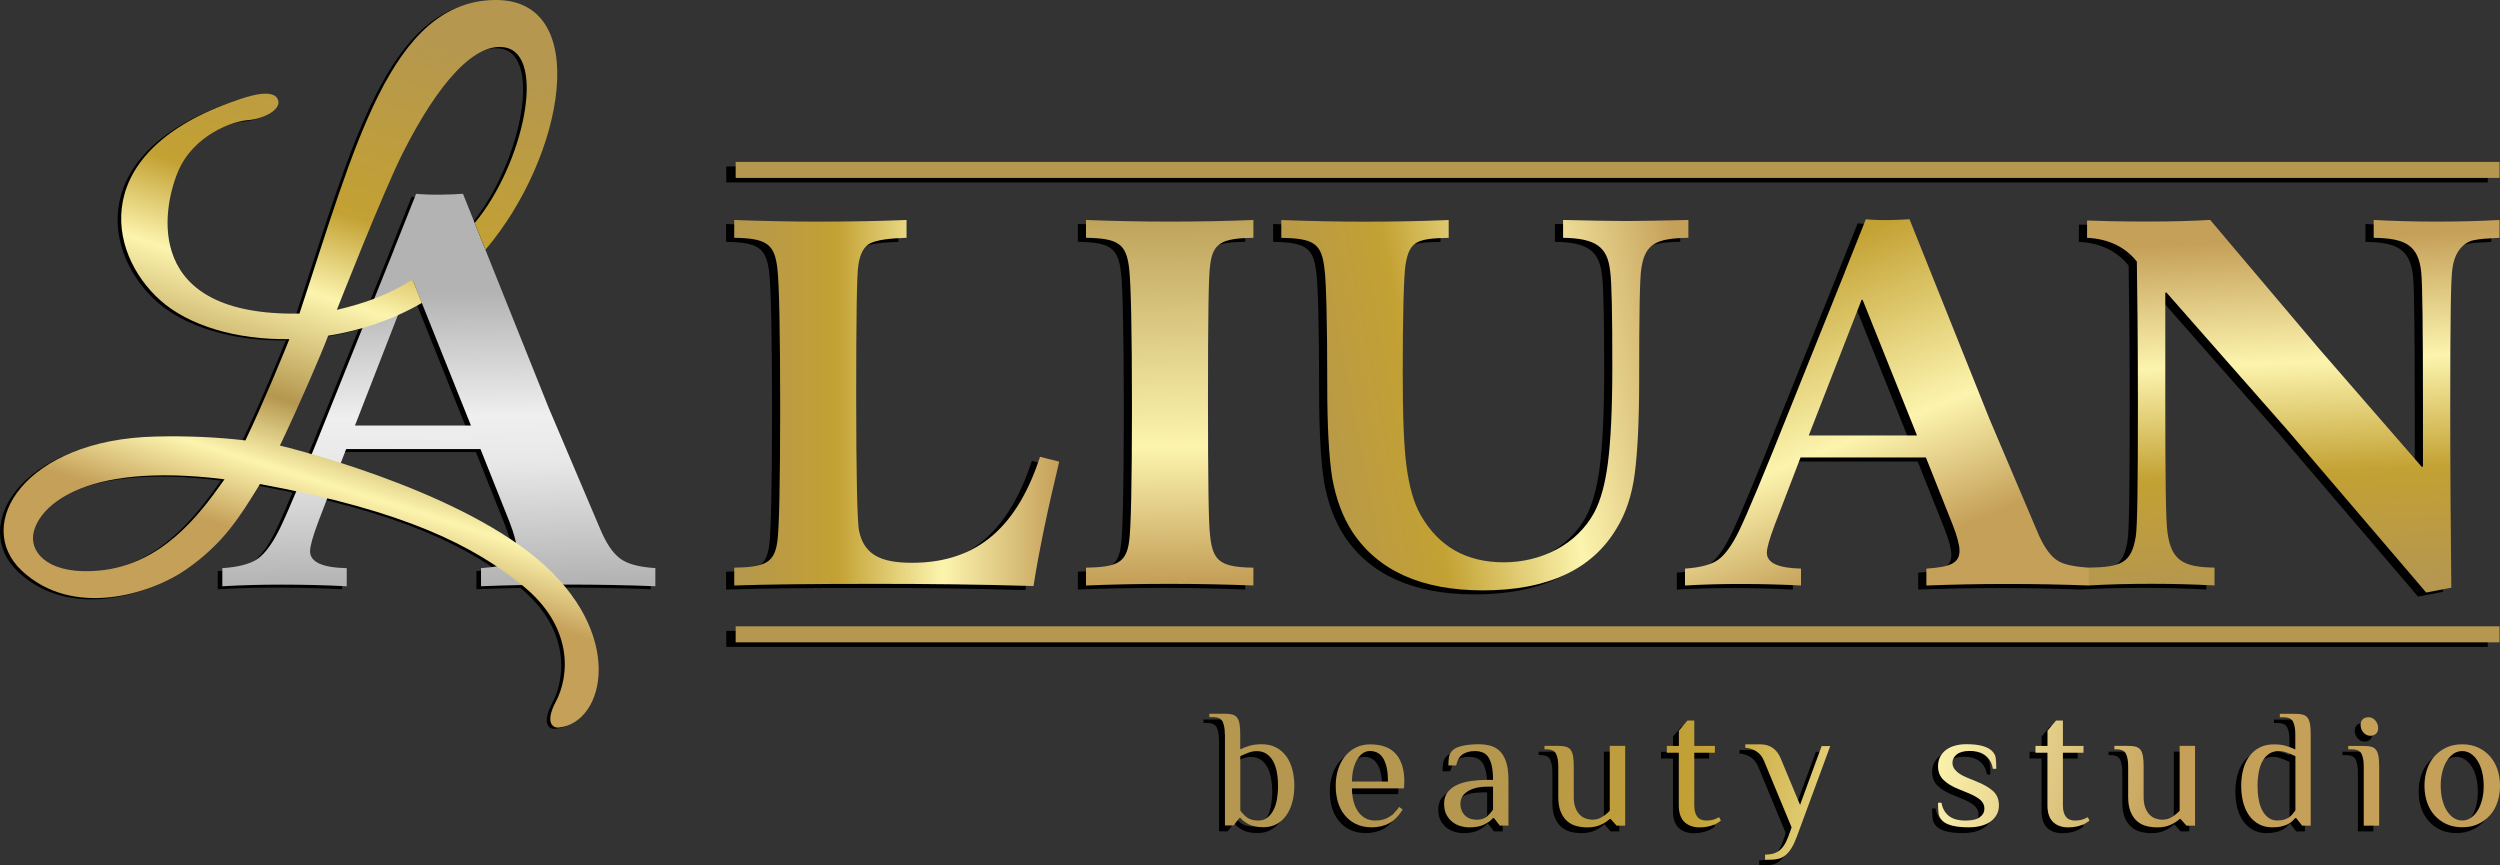 <svg width="182" height="63" viewBox="0 0 182 63" fill="none" xmlns="http://www.w3.org/2000/svg">
<rect x="0" y="0" width="182" height="63" fill="#333333" stroke="none"/>
<g clip-path="url(#clip0)">
<path d="M88.738 53.864C88.738 53.491 88.686 53.196 88.582 52.969C88.478 52.742 88.24 52.63 87.863 52.63H87.611V52.382H88.734C88.95 52.382 89.132 52.399 89.275 52.438C89.423 52.476 89.54 52.549 89.626 52.66C89.713 52.772 89.774 52.926 89.808 53.118C89.843 53.311 89.86 53.56 89.86 53.864V54.973C90.051 54.883 90.272 54.797 90.523 54.72C90.775 54.643 91.074 54.605 91.425 54.605C91.832 54.605 92.183 54.686 92.482 54.845C92.777 55.003 93.024 55.221 93.219 55.491C93.414 55.761 93.561 56.082 93.656 56.447C93.752 56.815 93.799 57.205 93.799 57.624C93.799 58.044 93.752 58.438 93.656 58.802C93.561 59.17 93.418 59.487 93.232 59.757C93.045 60.027 92.811 60.246 92.534 60.404C92.257 60.567 91.927 60.644 91.555 60.644C91.087 60.644 90.723 60.571 90.454 60.421C90.185 60.271 89.99 60.121 89.869 59.963H89.808L89.371 60.52H88.747V53.864H88.738ZM89.865 59.419C89.99 59.607 90.155 59.779 90.359 59.933C90.562 60.087 90.835 60.16 91.178 60.16C91.429 60.16 91.641 60.096 91.819 59.963C91.997 59.83 92.148 59.65 92.27 59.428C92.391 59.2 92.478 58.935 92.534 58.627C92.586 58.318 92.616 57.988 92.616 57.633C92.616 57.277 92.586 56.948 92.53 56.639C92.473 56.331 92.378 56.061 92.257 55.838C92.131 55.611 91.971 55.431 91.776 55.303C91.581 55.17 91.342 55.106 91.056 55.106C90.866 55.106 90.666 55.144 90.463 55.221C90.259 55.299 90.06 55.384 89.869 55.474V59.419H89.865Z" fill="black"/>
<path d="M101.781 57.813H97.994C97.994 58.151 98.033 58.464 98.107 58.751C98.18 59.038 98.293 59.286 98.436 59.496C98.583 59.706 98.757 59.868 98.969 59.984C99.177 60.1 99.415 60.156 99.68 60.156C100.087 60.156 100.429 60.07 100.698 59.894C100.967 59.723 101.214 59.479 101.43 59.166L101.682 59.35C101.4 59.821 101.071 60.151 100.702 60.352C100.33 60.55 99.909 60.648 99.433 60.648C98.991 60.648 98.609 60.567 98.284 60.408C97.959 60.25 97.686 60.031 97.465 59.761C97.244 59.492 97.08 59.17 96.971 58.806C96.863 58.442 96.811 58.048 96.811 57.629C96.811 57.209 96.867 56.815 96.98 56.451C97.093 56.082 97.257 55.765 97.474 55.495C97.691 55.226 97.951 55.007 98.263 54.849C98.57 54.69 98.921 54.609 99.311 54.609C100.161 54.609 100.789 54.844 101.196 55.311C101.604 55.782 101.807 56.451 101.807 57.324L101.781 57.813ZM100.62 57.32C100.62 56.605 100.512 56.057 100.295 55.671C100.078 55.29 99.749 55.097 99.307 55.097C99.116 55.097 98.939 55.153 98.783 55.264C98.622 55.376 98.488 55.53 98.371 55.727C98.254 55.924 98.163 56.159 98.098 56.429C98.033 56.699 97.998 56.999 97.998 57.32H100.62Z" fill="black"/>
<path d="M108.767 60.528L108.329 59.972H108.268C108.143 60.13 107.939 60.28 107.657 60.43C107.376 60.58 106.994 60.653 106.522 60.653C106.349 60.653 106.154 60.627 105.946 60.571C105.738 60.516 105.543 60.426 105.356 60.293C105.174 60.16 105.018 59.984 104.893 59.762C104.767 59.539 104.706 59.261 104.706 58.922C104.706 58.584 104.793 58.306 104.971 58.083C105.144 57.86 105.378 57.684 105.668 57.552C105.959 57.419 106.297 57.329 106.682 57.273C107.064 57.222 107.471 57.192 107.896 57.192H108.268C108.268 56.764 108.234 56.412 108.169 56.138C108.104 55.864 108.008 55.65 107.896 55.496C107.779 55.342 107.64 55.239 107.475 55.183C107.315 55.127 107.142 55.097 106.955 55.097C106.604 55.097 106.314 55.17 106.076 55.32C105.837 55.47 105.673 55.744 105.582 56.147H105.018C105.018 55.933 105.031 55.731 105.057 55.547C105.083 55.363 105.174 55.192 105.33 55.033C105.404 54.96 105.512 54.892 105.651 54.836C105.79 54.781 105.941 54.733 106.106 54.699C106.271 54.665 106.448 54.643 106.639 54.626C106.825 54.609 107.016 54.601 107.207 54.601C107.488 54.601 107.761 54.631 108.026 54.695C108.29 54.755 108.52 54.879 108.723 55.063C108.927 55.247 109.092 55.513 109.209 55.851C109.33 56.194 109.391 56.639 109.391 57.192V60.524H108.767V60.528ZM108.264 57.689H107.891C107.267 57.689 106.778 57.8 106.422 58.027C106.067 58.254 105.889 58.554 105.889 58.922C105.889 59.119 105.924 59.291 105.989 59.441C106.054 59.59 106.145 59.71 106.253 59.813C106.362 59.912 106.487 59.984 106.626 60.027C106.769 60.074 106.916 60.096 107.077 60.096C107.384 60.096 107.627 60.019 107.809 59.869C107.987 59.715 108.138 59.548 108.264 59.355V57.689Z" fill="black"/>
<path d="M117.884 60.528H117.26L116.822 60.035H116.762C116.601 60.194 116.389 60.335 116.112 60.46C115.839 60.588 115.514 60.652 115.137 60.652C114.868 60.652 114.608 60.622 114.357 60.558C114.101 60.498 113.876 60.383 113.676 60.211C113.477 60.044 113.317 59.813 113.195 59.526C113.074 59.239 113.013 58.87 113.013 58.425V56.202C113.013 55.834 112.961 55.534 112.857 55.307C112.753 55.08 112.515 54.969 112.138 54.969H112.012V54.72H113.013C113.23 54.72 113.412 54.737 113.555 54.776C113.702 54.814 113.819 54.887 113.906 54.999C113.993 55.11 114.053 55.264 114.088 55.457C114.123 55.65 114.14 55.898 114.14 56.202V58.425C114.14 58.738 114.179 58.999 114.257 59.209C114.335 59.419 114.439 59.59 114.569 59.723C114.699 59.856 114.842 59.95 115.007 60.005C115.167 60.061 115.336 60.091 115.514 60.091C115.765 60.091 115.995 60.027 116.207 59.894C116.419 59.761 116.606 59.611 116.762 59.436V54.72H117.884V60.528Z" fill="black"/>
<path d="M121.797 55.221H120.922V54.729H121.797V53.619L122.421 52.878H122.919V54.729H124.419V55.221H122.919V59.05C122.919 59.791 123.21 60.16 123.795 60.16C124.011 60.16 124.189 60.134 124.332 60.087C124.475 60.035 124.605 59.98 124.731 59.916L124.856 60.164C124.791 60.215 124.713 60.267 124.627 60.322C124.54 60.378 124.432 60.434 124.306 60.481C124.18 60.532 124.037 60.571 123.868 60.605C123.704 60.639 123.509 60.657 123.292 60.657C122.85 60.657 122.49 60.528 122.213 60.275C121.936 60.018 121.793 59.611 121.793 59.055V55.221H121.797Z" fill="black"/>
<path d="M130.004 60.653L128.007 55.839C127.881 55.526 127.699 55.29 127.465 55.136C127.227 54.978 126.949 54.883 126.633 54.853V54.605H127.695C128.067 54.605 128.379 54.691 128.626 54.866C128.873 55.038 129.06 55.282 129.194 55.594L130.62 59.017L132.193 54.733H132.817L130.381 61.338C130.256 61.676 130.126 61.955 129.987 62.173C129.848 62.392 129.705 62.563 129.549 62.687C129.393 62.811 129.229 62.897 129.042 62.94C128.86 62.987 128.661 63.008 128.444 63.008H128.072V62.636C128.254 62.636 128.431 62.619 128.596 62.58C128.761 62.542 128.917 62.477 129.051 62.383C129.19 62.289 129.315 62.156 129.432 61.989C129.549 61.822 129.658 61.604 129.757 61.342L130.004 60.653Z" fill="black"/>
<path d="M145.093 59.046C145.093 59.312 145.037 59.539 144.924 59.736C144.811 59.933 144.66 60.1 144.469 60.237C144.278 60.374 144.044 60.477 143.776 60.545C143.507 60.614 143.217 60.648 142.909 60.648C142.411 60.648 141.999 60.605 141.683 60.52C141.366 60.434 141.128 60.314 140.972 60.156C140.812 59.997 140.721 59.822 140.699 59.624C140.673 59.428 140.66 59.17 140.66 58.858H140.911C140.976 59.261 141.154 59.577 141.436 59.809C141.717 60.04 142.125 60.156 142.662 60.156C143.139 60.156 143.485 60.074 143.706 59.907C143.927 59.745 144.036 59.535 144.036 59.291C144.036 59.046 143.94 58.837 143.754 58.665C143.568 58.498 143.286 58.335 142.909 58.177L142.159 57.868C141.683 57.68 141.314 57.453 141.054 57.196C140.79 56.935 140.66 56.605 140.66 56.202C140.66 55.941 140.712 55.71 140.816 55.513C140.92 55.316 141.063 55.149 141.245 55.012C141.427 54.875 141.644 54.772 141.895 54.703C142.146 54.635 142.419 54.596 142.718 54.596C143.195 54.596 143.585 54.639 143.893 54.725C144.2 54.81 144.434 54.935 144.59 55.089C144.746 55.247 144.842 55.423 144.863 55.62C144.885 55.817 144.902 56.074 144.902 56.386H144.651C144.586 55.984 144.413 55.667 144.131 55.436C143.854 55.204 143.464 55.089 142.961 55.089C142.554 55.089 142.242 55.17 142.029 55.337C141.817 55.5 141.709 55.706 141.709 55.954C141.709 56.168 141.795 56.365 141.973 56.541C142.146 56.716 142.393 56.87 142.71 57.003L143.459 57.312C143.992 57.526 144.395 57.761 144.673 58.014C144.959 58.28 145.093 58.622 145.093 59.046Z" fill="black"/>
<path d="M148.629 55.221H147.754V54.729H148.629V53.619L149.253 52.878H149.751V54.729H151.251V55.221H149.751V59.05C149.751 59.791 150.042 60.16 150.627 60.16C150.843 60.16 151.021 60.134 151.164 60.087C151.307 60.035 151.437 59.98 151.563 59.916L151.688 60.164C151.623 60.215 151.545 60.267 151.459 60.322C151.372 60.378 151.264 60.434 151.138 60.481C151.012 60.532 150.869 60.571 150.7 60.605C150.536 60.639 150.341 60.657 150.124 60.657C149.682 60.657 149.322 60.528 149.045 60.275C148.768 60.018 148.625 59.611 148.625 59.055V55.221H148.629Z" fill="black"/>
<path d="M159.376 60.528H158.752L158.314 60.035H158.253C158.093 60.194 157.881 60.335 157.603 60.46C157.33 60.588 157.005 60.652 156.628 60.652C156.36 60.652 156.1 60.622 155.848 60.558C155.593 60.498 155.367 60.383 155.168 60.211C154.969 60.044 154.808 59.813 154.687 59.526C154.566 59.239 154.505 58.87 154.505 58.425V56.202C154.505 55.834 154.453 55.534 154.349 55.307C154.245 55.08 154.007 54.969 153.63 54.969H153.504V54.72H154.505C154.722 54.72 154.904 54.737 155.047 54.776C155.194 54.814 155.311 54.887 155.398 54.999C155.484 55.11 155.545 55.264 155.58 55.457C155.614 55.65 155.632 55.898 155.632 56.202V58.425C155.632 58.738 155.671 58.999 155.749 59.209C155.827 59.419 155.931 59.59 156.061 59.723C156.191 59.856 156.334 59.95 156.498 60.005C156.659 60.061 156.828 60.091 157.005 60.091C157.257 60.091 157.486 60.027 157.699 59.894C157.911 59.761 158.097 59.611 158.253 59.436V54.72H159.376V60.528Z" fill="black"/>
<path d="M167.795 60.528H167.171L166.734 59.972H166.673C166.608 60.044 166.53 60.126 166.443 60.207C166.357 60.288 166.244 60.366 166.114 60.43C165.98 60.494 165.824 60.55 165.637 60.588C165.455 60.631 165.239 60.648 164.987 60.648C164.615 60.648 164.285 60.567 163.999 60.408C163.718 60.25 163.479 60.032 163.293 59.762C163.107 59.492 162.968 59.171 162.873 58.807C162.782 58.443 162.734 58.048 162.734 57.629C162.734 57.209 162.782 56.815 162.877 56.451C162.972 56.083 163.12 55.766 163.315 55.496C163.51 55.226 163.757 55.008 164.051 54.849C164.346 54.691 164.697 54.609 165.109 54.609C165.46 54.609 165.759 54.648 166.01 54.725C166.261 54.802 166.482 54.888 166.673 54.977V53.868C166.673 53.496 166.621 53.2 166.517 52.973C166.413 52.746 166.175 52.635 165.798 52.635H165.546V52.386H166.669C166.885 52.386 167.067 52.403 167.21 52.442C167.358 52.48 167.475 52.553 167.561 52.665C167.648 52.776 167.709 52.93 167.743 53.123C167.778 53.316 167.795 53.564 167.795 53.868V60.528ZM166.669 55.466C166.478 55.376 166.279 55.29 166.075 55.213C165.871 55.136 165.672 55.097 165.481 55.097C165.2 55.097 164.957 55.162 164.762 55.294C164.567 55.427 164.407 55.607 164.281 55.83C164.155 56.057 164.064 56.322 164.008 56.631C163.952 56.939 163.921 57.269 163.921 57.624C163.921 57.98 163.947 58.31 164.004 58.618C164.056 58.926 164.147 59.196 164.268 59.419C164.389 59.646 164.537 59.826 164.719 59.955C164.896 60.087 165.113 60.151 165.36 60.151C165.542 60.151 165.702 60.13 165.841 60.092C165.98 60.049 166.101 59.993 166.205 59.925C166.309 59.856 166.396 59.775 166.469 59.685C166.539 59.595 166.608 59.505 166.677 59.415V55.466H166.669Z" fill="black"/>
<path d="M172.779 60.528H171.656V56.206C171.656 55.838 171.604 55.538 171.5 55.311C171.396 55.084 171.158 54.973 170.781 54.973H170.53V54.724H171.652C171.869 54.724 172.051 54.742 172.194 54.78C172.341 54.819 172.458 54.892 172.545 55.003C172.631 55.114 172.692 55.269 172.727 55.461C172.761 55.654 172.779 55.902 172.779 56.206V60.528ZM172.705 53.431C172.705 53.602 172.653 53.739 172.549 53.838C172.445 53.936 172.306 53.988 172.129 53.988C171.938 53.988 171.773 53.911 171.635 53.752C171.496 53.594 171.427 53.41 171.427 53.196C171.427 53.024 171.479 52.887 171.583 52.789C171.687 52.69 171.825 52.639 172.003 52.639C172.194 52.639 172.358 52.716 172.497 52.874C172.636 53.033 172.705 53.217 172.705 53.431Z" fill="black"/>
<path d="M176.076 57.629C176.076 57.209 176.137 56.815 176.258 56.451C176.38 56.082 176.557 55.765 176.796 55.495C177.034 55.226 177.32 55.007 177.658 54.849C177.996 54.69 178.386 54.609 178.828 54.609C179.261 54.609 179.647 54.69 179.989 54.849C180.332 55.007 180.622 55.226 180.856 55.495C181.094 55.765 181.272 56.087 181.393 56.451C181.515 56.815 181.575 57.209 181.575 57.629C181.575 58.048 181.515 58.442 181.393 58.806C181.272 59.175 181.094 59.492 180.856 59.761C180.618 60.031 180.327 60.25 179.989 60.408C179.647 60.571 179.261 60.648 178.828 60.648C178.386 60.648 177.996 60.567 177.658 60.408C177.32 60.25 177.034 60.031 176.796 59.761C176.557 59.492 176.38 59.17 176.258 58.806C176.137 58.442 176.076 58.048 176.076 57.629ZM180.388 57.629C180.388 57.273 180.349 56.943 180.275 56.635C180.202 56.326 180.093 56.057 179.955 55.834C179.816 55.607 179.651 55.427 179.461 55.298C179.27 55.166 179.058 55.101 178.824 55.101C178.59 55.101 178.377 55.166 178.187 55.298C177.996 55.431 177.831 55.611 177.693 55.834C177.554 56.061 177.45 56.326 177.372 56.635C177.294 56.943 177.259 57.273 177.259 57.629C177.259 57.984 177.298 58.314 177.372 58.622C177.446 58.931 177.554 59.2 177.693 59.423C177.831 59.65 177.996 59.83 178.187 59.959C178.377 60.091 178.59 60.156 178.824 60.156C179.058 60.156 179.27 60.091 179.461 59.959C179.651 59.826 179.816 59.646 179.955 59.423C180.093 59.196 180.197 58.931 180.275 58.622C180.349 58.314 180.388 57.984 180.388 57.629Z" fill="black"/>
<path d="M89.167 53.44C89.167 53.067 89.115 52.772 89.011 52.545C88.907 52.318 88.669 52.206 88.292 52.206H88.04V51.958H89.163C89.379 51.958 89.561 51.975 89.704 52.014C89.852 52.052 89.969 52.125 90.055 52.236C90.142 52.348 90.203 52.502 90.237 52.695C90.272 52.887 90.289 53.136 90.289 53.44V54.549C90.48 54.459 90.701 54.374 90.952 54.297C91.204 54.219 91.503 54.181 91.854 54.181C92.261 54.181 92.612 54.262 92.911 54.421C93.206 54.579 93.453 54.798 93.648 55.068C93.843 55.337 93.99 55.659 94.085 56.023C94.181 56.391 94.228 56.781 94.228 57.2C94.228 57.62 94.181 58.014 94.085 58.378C93.99 58.747 93.847 59.064 93.661 59.334C93.474 59.603 93.24 59.822 92.963 59.98C92.686 60.143 92.356 60.22 91.984 60.22C91.516 60.22 91.152 60.147 90.883 59.997C90.614 59.847 90.419 59.698 90.298 59.539H90.237L89.8 60.096H89.176V53.44H89.167ZM90.289 58.995C90.415 59.184 90.58 59.355 90.783 59.509C90.987 59.663 91.26 59.736 91.602 59.736C91.854 59.736 92.066 59.672 92.244 59.539C92.421 59.406 92.573 59.226 92.694 59.004C92.816 58.777 92.902 58.511 92.959 58.203C93.011 57.894 93.041 57.565 93.041 57.209C93.041 56.854 93.011 56.524 92.954 56.215C92.898 55.907 92.803 55.637 92.681 55.414C92.556 55.188 92.395 55.008 92.2 54.879C92.005 54.746 91.767 54.682 91.481 54.682C91.29 54.682 91.091 54.721 90.887 54.798C90.684 54.875 90.484 54.961 90.294 55.05V58.995H90.289Z" fill="url(#paint0_linear)"/>
<path d="M102.21 57.393H98.423C98.423 57.732 98.462 58.044 98.536 58.331C98.609 58.618 98.722 58.867 98.865 59.077C99.012 59.286 99.186 59.449 99.398 59.565C99.606 59.68 99.844 59.736 100.109 59.736C100.516 59.736 100.858 59.65 101.127 59.475C101.396 59.303 101.643 59.059 101.859 58.747L102.111 58.931C101.829 59.402 101.5 59.732 101.131 59.933C100.759 60.13 100.338 60.229 99.862 60.229C99.42 60.229 99.038 60.147 98.713 59.989C98.388 59.83 98.115 59.612 97.894 59.342C97.673 59.072 97.509 58.751 97.4 58.387C97.292 58.023 97.24 57.629 97.24 57.209C97.24 56.789 97.296 56.395 97.409 56.031C97.522 55.663 97.686 55.346 97.903 55.076C98.12 54.806 98.38 54.588 98.692 54.429C98.999 54.271 99.35 54.19 99.74 54.19C100.59 54.19 101.218 54.425 101.625 54.892C102.033 55.363 102.236 56.031 102.236 56.905L102.21 57.393ZM101.045 56.896C101.045 56.181 100.936 55.633 100.72 55.247C100.503 54.866 100.174 54.673 99.732 54.673C99.541 54.673 99.363 54.729 99.207 54.84C99.047 54.952 98.913 55.106 98.796 55.303C98.679 55.5 98.588 55.736 98.523 56.005C98.458 56.275 98.423 56.575 98.423 56.896H101.045Z" fill="url(#paint1_linear)"/>
<path d="M109.191 60.109L108.754 59.552H108.693C108.567 59.711 108.364 59.861 108.082 60.01C107.8 60.16 107.419 60.233 106.947 60.233C106.773 60.233 106.578 60.208 106.37 60.152C106.162 60.096 105.967 60.006 105.781 59.873C105.599 59.741 105.443 59.565 105.317 59.342C105.192 59.12 105.131 58.841 105.131 58.503C105.131 58.164 105.218 57.886 105.395 57.663C105.569 57.441 105.803 57.265 106.093 57.132C106.383 56.999 106.721 56.91 107.107 56.854C107.488 56.802 107.896 56.772 108.32 56.772H108.693C108.693 56.344 108.658 55.993 108.593 55.719C108.528 55.445 108.433 55.23 108.32 55.076C108.203 54.922 108.065 54.819 107.9 54.764C107.74 54.708 107.566 54.678 107.38 54.678C107.029 54.678 106.739 54.751 106.5 54.901C106.262 55.051 106.097 55.325 106.006 55.727H105.443C105.443 55.513 105.456 55.312 105.482 55.128C105.508 54.944 105.599 54.772 105.755 54.614C105.829 54.541 105.937 54.472 106.076 54.417C106.214 54.361 106.366 54.314 106.531 54.28C106.695 54.245 106.873 54.224 107.064 54.207C107.25 54.19 107.441 54.181 107.631 54.181C107.913 54.181 108.186 54.211 108.45 54.275C108.715 54.34 108.944 54.46 109.148 54.644C109.352 54.828 109.516 55.093 109.633 55.432C109.755 55.775 109.815 56.22 109.815 56.772V60.105H109.191V60.109ZM108.693 57.269H108.32C107.696 57.269 107.207 57.381 106.851 57.608C106.496 57.835 106.318 58.134 106.318 58.503C106.318 58.7 106.353 58.871 106.418 59.021C106.483 59.171 106.574 59.291 106.682 59.394C106.791 59.492 106.916 59.565 107.055 59.608C107.198 59.655 107.345 59.676 107.506 59.676C107.813 59.676 108.056 59.599 108.238 59.449C108.416 59.295 108.567 59.128 108.693 58.935V57.269Z" fill="url(#paint2_linear)"/>
<path d="M118.313 60.109H117.689L117.251 59.616H117.191C117.03 59.775 116.818 59.916 116.541 60.04C116.268 60.169 115.943 60.233 115.566 60.233C115.297 60.233 115.037 60.203 114.786 60.139C114.53 60.079 114.305 59.963 114.105 59.792C113.906 59.625 113.746 59.393 113.624 59.106C113.503 58.819 113.442 58.451 113.442 58.006V55.783C113.442 55.414 113.39 55.115 113.286 54.888C113.182 54.661 112.944 54.549 112.567 54.549H112.441V54.301H113.442C113.659 54.301 113.841 54.318 113.984 54.356C114.131 54.395 114.248 54.468 114.335 54.579C114.422 54.691 114.482 54.845 114.517 55.038C114.552 55.23 114.569 55.479 114.569 55.783V58.006C114.569 58.318 114.608 58.58 114.686 58.789C114.764 58.999 114.868 59.171 114.998 59.303C115.128 59.436 115.271 59.53 115.436 59.586C115.6 59.642 115.765 59.672 115.943 59.672C116.194 59.672 116.424 59.608 116.636 59.475C116.848 59.342 117.035 59.192 117.191 59.017V54.301H118.313V60.109Z" fill="url(#paint3_linear)"/>
<path d="M122.222 54.797H121.346V54.305H122.222V53.196L122.846 52.455H123.344V54.305H124.843V54.797H123.344V58.627C123.344 59.367 123.634 59.736 124.219 59.736C124.436 59.736 124.614 59.71 124.757 59.663C124.9 59.616 125.03 59.556 125.155 59.492L125.281 59.74C125.216 59.791 125.138 59.843 125.051 59.899C124.965 59.954 124.856 60.01 124.731 60.057C124.605 60.104 124.462 60.147 124.293 60.181C124.128 60.216 123.933 60.233 123.717 60.233C123.275 60.233 122.915 60.104 122.638 59.852C122.36 59.594 122.217 59.188 122.217 58.631V54.797H122.222Z" fill="url(#paint4_linear)"/>
<path d="M130.429 60.233L128.431 55.419C128.306 55.106 128.124 54.87 127.89 54.716C127.651 54.558 127.374 54.464 127.058 54.434V54.185H128.119C128.492 54.185 128.804 54.271 129.051 54.446C129.298 54.618 129.484 54.862 129.619 55.175L131.044 58.597L132.617 54.313H133.241L130.806 60.918C130.68 61.256 130.55 61.535 130.412 61.753C130.273 61.972 130.13 62.143 129.974 62.267C129.818 62.392 129.653 62.477 129.467 62.52C129.285 62.567 129.086 62.589 128.869 62.589H128.496V62.216C128.678 62.216 128.856 62.199 129.021 62.16C129.185 62.122 129.341 62.057 129.476 61.963C129.614 61.869 129.74 61.736 129.857 61.569C129.974 61.402 130.082 61.184 130.182 60.922L130.429 60.233Z" fill="url(#paint5_linear)"/>
<path d="M145.522 58.627C145.522 58.892 145.466 59.119 145.353 59.316C145.24 59.514 145.089 59.681 144.898 59.818C144.707 59.955 144.473 60.057 144.205 60.126C143.936 60.194 143.646 60.229 143.338 60.229C142.84 60.229 142.428 60.186 142.112 60.1C141.795 60.015 141.557 59.895 141.401 59.736C141.241 59.578 141.15 59.402 141.128 59.205C141.102 59.008 141.089 58.751 141.089 58.438H141.34C141.405 58.841 141.583 59.158 141.865 59.389C142.146 59.621 142.554 59.736 143.091 59.736C143.568 59.736 143.914 59.655 144.135 59.488C144.356 59.325 144.465 59.115 144.465 58.871C144.465 58.623 144.369 58.417 144.183 58.246C143.997 58.079 143.715 57.916 143.338 57.757L142.588 57.449C142.112 57.261 141.743 57.034 141.483 56.777C141.219 56.515 141.089 56.185 141.089 55.783C141.089 55.522 141.141 55.29 141.245 55.093C141.349 54.896 141.492 54.729 141.674 54.592C141.856 54.455 142.073 54.352 142.324 54.284C142.575 54.215 142.848 54.177 143.147 54.177C143.624 54.177 144.014 54.22 144.322 54.305C144.629 54.391 144.863 54.515 145.019 54.669C145.175 54.828 145.271 55.003 145.292 55.2C145.314 55.397 145.331 55.654 145.331 55.967H145.08C145.015 55.565 144.842 55.248 144.56 55.016C144.283 54.785 143.893 54.669 143.39 54.669C142.983 54.669 142.671 54.751 142.458 54.918C142.246 55.081 142.138 55.286 142.138 55.535C142.138 55.749 142.224 55.946 142.402 56.121C142.575 56.297 142.822 56.451 143.139 56.584L143.888 56.892C144.421 57.106 144.824 57.342 145.102 57.595C145.383 57.856 145.522 58.199 145.522 58.627Z" fill="url(#paint6_linear)"/>
<path d="M149.058 54.797H148.183V54.305H149.058V53.196L149.682 52.455H150.18V54.305H151.68V54.797H150.18V58.627C150.18 59.367 150.471 59.736 151.056 59.736C151.272 59.736 151.45 59.71 151.593 59.663C151.736 59.616 151.866 59.556 151.992 59.492L152.117 59.74C152.052 59.791 151.974 59.843 151.888 59.899C151.801 59.954 151.693 60.01 151.567 60.057C151.441 60.104 151.298 60.147 151.129 60.181C150.965 60.216 150.77 60.233 150.553 60.233C150.111 60.233 149.751 60.104 149.474 59.852C149.197 59.594 149.054 59.188 149.054 58.631V54.797H149.058Z" fill="url(#paint7_linear)"/>
<path d="M159.8 60.109H159.176L158.739 59.616H158.678C158.518 59.775 158.305 59.916 158.028 60.04C157.755 60.169 157.43 60.233 157.053 60.233C156.784 60.233 156.524 60.203 156.273 60.139C156.017 60.079 155.792 59.963 155.593 59.792C155.393 59.625 155.233 59.393 155.112 59.106C154.99 58.819 154.93 58.451 154.93 58.006V55.783C154.93 55.414 154.878 55.115 154.774 54.888C154.67 54.661 154.431 54.549 154.054 54.549H153.929V54.301H154.93C155.146 54.301 155.328 54.318 155.471 54.356C155.619 54.395 155.736 54.468 155.822 54.579C155.909 54.691 155.97 54.845 156.004 55.038C156.039 55.23 156.056 55.479 156.056 55.783V58.006C156.056 58.318 156.095 58.58 156.173 58.789C156.251 58.999 156.355 59.171 156.485 59.303C156.615 59.436 156.758 59.53 156.923 59.586C157.088 59.642 157.252 59.672 157.43 59.672C157.681 59.672 157.911 59.608 158.123 59.475C158.336 59.342 158.522 59.192 158.678 59.017V54.301H159.8V60.109Z" fill="url(#paint8_linear)"/>
<path d="M168.22 60.109H167.596L167.158 59.552H167.098C167.033 59.625 166.955 59.706 166.868 59.788C166.781 59.869 166.669 59.946 166.539 60.01C166.404 60.075 166.248 60.13 166.062 60.169C165.88 60.212 165.663 60.229 165.412 60.229C165.039 60.229 164.71 60.148 164.424 59.989C164.142 59.831 163.904 59.612 163.718 59.342C163.531 59.072 163.393 58.751 163.297 58.387C163.206 58.023 163.159 57.629 163.159 57.209C163.159 56.79 163.206 56.395 163.302 56.032C163.397 55.663 163.544 55.346 163.739 55.076C163.934 54.806 164.181 54.588 164.476 54.43C164.771 54.271 165.122 54.19 165.533 54.19C165.884 54.19 166.183 54.228 166.435 54.305C166.686 54.383 166.907 54.468 167.098 54.558V53.449C167.098 53.076 167.046 52.781 166.942 52.554C166.838 52.327 166.599 52.215 166.222 52.215H165.971V51.967H167.093C167.31 51.967 167.492 51.984 167.635 52.023C167.782 52.061 167.899 52.134 167.986 52.245C168.073 52.357 168.133 52.511 168.168 52.703C168.203 52.896 168.22 53.145 168.22 53.449V60.109ZM167.098 55.046C166.907 54.956 166.708 54.871 166.504 54.794C166.3 54.717 166.101 54.678 165.91 54.678C165.629 54.678 165.386 54.742 165.191 54.875C164.996 55.008 164.836 55.188 164.71 55.41C164.584 55.637 164.493 55.903 164.437 56.211C164.381 56.52 164.35 56.849 164.35 57.205C164.35 57.56 164.376 57.89 164.433 58.199C164.485 58.507 164.576 58.777 164.697 59C164.818 59.227 164.966 59.407 165.148 59.535C165.325 59.668 165.542 59.732 165.789 59.732C165.971 59.732 166.131 59.711 166.27 59.672C166.409 59.629 166.53 59.574 166.634 59.505C166.738 59.437 166.825 59.355 166.898 59.265C166.968 59.175 167.037 59.085 167.106 58.995V55.046H167.098Z" fill="url(#paint9_linear)"/>
<path d="M173.203 60.109H172.081V55.787C172.081 55.419 172.029 55.119 171.925 54.892C171.821 54.665 171.583 54.553 171.206 54.553H170.954V54.305H172.077C172.293 54.305 172.475 54.322 172.618 54.361C172.766 54.399 172.883 54.472 172.969 54.583C173.056 54.695 173.117 54.849 173.151 55.042C173.186 55.234 173.203 55.483 173.203 55.787V60.109ZM173.13 53.007C173.13 53.178 173.078 53.316 172.974 53.414C172.87 53.513 172.731 53.564 172.553 53.564C172.363 53.564 172.198 53.487 172.059 53.328C171.921 53.17 171.851 52.986 171.851 52.772C171.851 52.6 171.903 52.463 172.007 52.365C172.111 52.266 172.25 52.215 172.428 52.215C172.618 52.215 172.783 52.292 172.922 52.45C173.06 52.609 173.13 52.793 173.13 53.007Z" fill="url(#paint10_linear)"/>
<path d="M176.501 57.205C176.501 56.785 176.562 56.391 176.683 56.027C176.804 55.658 176.982 55.342 177.22 55.072C177.459 54.802 177.745 54.583 178.083 54.425C178.421 54.266 178.811 54.185 179.253 54.185C179.686 54.185 180.072 54.266 180.414 54.425C180.756 54.583 181.047 54.802 181.281 55.072C181.515 55.342 181.697 55.663 181.818 56.027C181.939 56.395 182 56.785 182 57.205C182 57.624 181.939 58.018 181.818 58.383C181.697 58.751 181.519 59.068 181.281 59.338C181.042 59.607 180.752 59.826 180.414 59.984C180.072 60.147 179.686 60.224 179.253 60.224C178.811 60.224 178.421 60.143 178.083 59.984C177.745 59.826 177.459 59.607 177.22 59.338C176.982 59.068 176.804 58.746 176.683 58.383C176.562 58.018 176.501 57.624 176.501 57.205ZM180.813 57.205C180.813 56.849 180.774 56.519 180.7 56.211C180.626 55.903 180.518 55.633 180.379 55.41C180.241 55.183 180.076 55.003 179.885 54.875C179.695 54.742 179.482 54.678 179.248 54.678C179.014 54.678 178.802 54.742 178.611 54.875C178.421 55.007 178.256 55.187 178.117 55.41C177.979 55.637 177.875 55.903 177.797 56.211C177.719 56.519 177.684 56.849 177.684 57.205C177.684 57.56 177.723 57.89 177.797 58.198C177.87 58.507 177.979 58.776 178.117 58.999C178.256 59.226 178.421 59.406 178.611 59.535C178.802 59.667 179.014 59.732 179.248 59.732C179.482 59.732 179.695 59.667 179.885 59.535C180.076 59.402 180.241 59.222 180.379 58.999C180.518 58.772 180.622 58.507 180.7 58.198C180.778 57.89 180.813 57.56 180.813 57.205Z" fill="url(#paint11_linear)"/>
<path d="M181.107 12.116H52.875V13.281H181.107V12.116Z" fill="black"/>
<path d="M181.965 11.787H53.556V12.952H181.965V11.787Z" fill="#B5974F"/>
<path d="M181.107 45.927H52.875V47.092H181.107V45.927Z" fill="black"/>
<path d="M181.965 45.597H53.556V46.762H181.965V45.597Z" fill="#B5974F"/>
<path d="M76.518 33.904C75.682 37.369 75.045 40.401 74.646 42.959C70.703 42.839 66.881 42.8 63.254 42.8C58.634 42.8 55.168 42.839 52.858 42.92V41.622C55.129 41.584 55.805 41.267 56.004 39.652C56.125 38.787 56.203 35.557 56.203 29.929C56.203 24.301 56.125 20.952 56.004 19.89C55.805 18.039 55.207 17.645 52.858 17.607V16.309C54.89 16.386 56.918 16.429 58.951 16.429C61.26 16.429 63.41 16.39 65.403 16.309V17.607C64.129 17.645 63.254 17.765 62.773 18.001C62.335 18.198 62.014 18.75 61.897 19.577C61.776 20.284 61.737 23.513 61.737 29.223C61.737 34.932 61.815 38.157 61.936 38.907C62.296 40.637 63.449 41.267 65.802 41.267C70.781 41.267 73.528 38.393 75.123 33.553L76.518 33.904Z" fill="black"/>
<path d="M77.112 33.609C76.275 37.074 75.638 40.106 75.24 42.663C71.296 42.543 67.474 42.505 63.847 42.505C59.228 42.505 55.761 42.543 53.452 42.624V41.327C55.722 41.288 56.398 40.971 56.598 39.356C56.719 38.491 56.797 35.262 56.797 29.634C56.797 24.006 56.719 20.657 56.598 19.594C56.398 17.744 55.8 17.35 53.452 17.311V16.014C55.484 16.091 57.512 16.134 59.544 16.134C61.854 16.134 64.003 16.095 65.997 16.014V17.311C64.723 17.35 63.847 17.47 63.366 17.706C62.929 17.902 62.608 18.455 62.491 19.282C62.37 19.988 62.331 23.218 62.331 28.927C62.331 34.637 62.409 37.862 62.53 38.611C62.89 40.342 64.042 40.971 66.395 40.971C71.374 40.971 74.122 38.097 75.716 33.257L77.112 33.609Z" fill="url(#paint12_linear)"/>
<path d="M78.468 42.916V41.618C80.739 41.58 81.415 41.263 81.614 39.648C81.735 38.783 81.813 35.553 81.813 29.925C81.813 24.297 81.735 20.948 81.614 19.886C81.415 18.035 80.817 17.642 78.468 17.603V16.305C80.5 16.382 82.528 16.425 84.561 16.425C86.632 16.425 88.664 16.387 90.653 16.305V17.603C88.383 17.642 87.707 17.958 87.507 19.573C87.386 20.28 87.347 23.509 87.347 29.296C87.347 35.159 87.386 38.509 87.507 39.335C87.707 41.186 88.305 41.58 90.653 41.618V42.916C88.621 42.839 86.589 42.796 84.561 42.796C82.489 42.8 80.461 42.839 78.468 42.916Z" fill="black"/>
<path d="M79.061 42.624V41.327C81.332 41.288 82.008 40.971 82.207 39.356C82.329 38.491 82.407 35.262 82.407 29.634C82.407 24.006 82.329 20.657 82.207 19.594C82.008 17.744 81.41 17.35 79.061 17.311V16.014C81.094 16.091 83.122 16.134 85.154 16.134C87.225 16.134 89.258 16.095 91.247 16.014V17.311C88.976 17.35 88.3 17.667 88.101 19.282C87.98 19.988 87.941 23.218 87.941 29.004C87.941 34.868 87.98 38.217 88.101 39.044C88.3 40.894 88.898 41.288 91.247 41.327V42.624C89.215 42.547 87.182 42.505 85.154 42.505C83.087 42.505 81.055 42.543 79.061 42.624Z" fill="url(#paint13_linear)"/>
<path d="M97.864 39.018C97.149 37.918 96.668 36.616 96.391 35.082C96.152 33.549 96.031 31.305 96.031 28.431C96.031 23.668 95.953 20.832 95.832 19.89C95.632 18.001 95.034 17.646 92.686 17.607V16.309C94.718 16.387 96.75 16.429 98.778 16.429C100.85 16.429 102.882 16.391 104.871 16.309V17.607C102.522 17.646 102.002 17.881 101.725 19.578C101.604 20.443 101.526 23.081 101.526 27.45C101.526 30.521 101.604 32.804 101.803 34.26C102.002 35.716 102.319 36.898 102.839 37.802C104.152 40.085 106.145 41.228 108.892 41.228C111.562 41.228 114.188 39.969 115.466 37.605C115.943 36.701 116.263 35.519 116.463 33.981C116.662 32.448 116.783 30.122 116.783 27.013C116.783 23.192 116.744 20.871 116.623 20.006C116.424 18.233 115.548 17.646 113.2 17.603V16.305C115.072 16.344 116.584 16.382 117.78 16.382C118.894 16.382 120.41 16.344 122.321 16.305V17.603C119.973 17.642 119.175 18.035 118.898 19.809C118.777 20.515 118.738 23.274 118.738 28.037C118.738 30.988 118.616 33.232 118.417 34.77C118.218 36.303 117.78 37.644 117.104 38.744C115.31 41.777 112.047 43.272 107.345 43.272C102.921 43.272 99.736 41.854 97.864 39.018Z" fill="black"/>
<path d="M98.458 38.727C97.743 37.626 97.262 36.324 96.984 34.791C96.746 33.257 96.625 31.013 96.625 28.139C96.625 23.376 96.547 20.541 96.425 19.599C96.226 17.71 95.628 17.354 93.279 17.316V16.018C95.312 16.095 97.344 16.138 99.372 16.138C101.443 16.138 103.476 16.099 105.465 16.018V17.316C103.116 17.354 102.596 17.59 102.319 19.286C102.197 20.151 102.119 22.79 102.119 27.158C102.119 30.229 102.197 32.512 102.397 33.968C102.596 35.425 102.912 36.607 103.432 37.511C104.745 39.793 106.739 40.937 109.486 40.937C112.155 40.937 114.781 39.678 116.06 37.313C116.536 36.41 116.857 35.228 117.056 33.69C117.256 32.157 117.377 29.831 117.377 26.721C117.377 22.901 117.338 20.579 117.217 19.714C117.017 17.941 116.142 17.354 113.793 17.311V16.014C115.665 16.052 117.178 16.091 118.374 16.091C119.487 16.091 121.004 16.052 122.915 16.014V17.311C120.566 17.35 119.769 17.744 119.492 19.517C119.37 20.224 119.331 22.982 119.331 27.745C119.331 30.696 119.21 32.941 119.011 34.478C118.811 36.011 118.374 37.352 117.698 38.453C115.904 41.485 112.641 42.98 107.939 42.98C103.519 42.976 100.33 41.562 98.458 38.727Z" fill="url(#paint14_linear)"/>
<path d="M176.033 43.43L165.876 31.54L157.114 21.582L157.036 21.62V29.377C157.036 35.087 157.075 38.312 157.196 39.061C157.473 41.147 158.392 41.58 160.619 41.618V42.916C159.107 42.839 157.595 42.796 156.039 42.796C154.444 42.796 152.932 42.835 151.459 42.916V41.618C153.807 41.58 154.566 41.301 154.882 39.374C155.003 38.744 155.042 35.515 155.042 29.69C155.042 25.201 155.003 21.736 154.964 19.338C154.128 18.275 152.893 17.684 151.342 17.607V16.348C152.299 16.387 153.773 16.425 155.801 16.425C157.395 16.425 158.908 16.387 160.303 16.305L168.19 25.634L175.717 34.294L175.795 34.256V29.81C175.795 24.259 175.756 21.029 175.673 20.164C175.474 18.078 174.438 17.646 172.207 17.607V16.309C173.68 16.387 175.231 16.429 176.826 16.429C178.377 16.429 179.894 16.391 181.367 16.309V17.607C180.57 17.646 179.972 17.684 179.573 17.766C178.815 17.886 178.1 18.554 177.94 19.852C177.818 20.481 177.779 23.826 177.779 29.891C177.779 34.731 177.818 39.143 177.857 43.079L176.033 43.43Z" fill="black"/>
<path d="M176.626 43.135L166.469 31.245L157.711 21.287L157.633 21.325V29.082C157.633 34.791 157.672 38.016 157.794 38.766C158.071 40.852 158.99 41.284 161.217 41.323V42.621C159.705 42.544 158.192 42.501 156.637 42.501C155.042 42.501 153.53 42.539 152.056 42.621V41.323C154.405 41.284 155.163 41.006 155.48 39.078C155.601 38.449 155.64 35.219 155.64 29.394C155.64 24.906 155.601 21.441 155.562 19.042C154.726 17.98 153.491 17.389 151.939 17.312V16.053C152.897 16.091 154.37 16.13 156.398 16.13C157.993 16.13 159.505 16.091 160.901 16.01L168.787 25.338L176.314 33.999L176.392 33.96V29.514C176.392 23.963 176.353 20.734 176.271 19.869C176.072 17.783 175.036 17.35 172.804 17.312V16.014C174.278 16.091 175.829 16.134 177.424 16.134C178.975 16.134 180.492 16.095 181.965 16.014V17.312C181.168 17.35 180.57 17.389 180.171 17.47C179.413 17.59 178.698 18.258 178.537 19.556C178.416 20.186 178.377 23.531 178.377 29.596C178.377 34.436 178.416 38.847 178.455 42.783L176.626 43.135Z" fill="url(#paint15_linear)"/>
<path d="M149.067 41.018C148.577 40.646 148.122 39.973 147.71 38.967L144.244 30.803L138.42 16.258C136.292 16.395 135.239 16.258 135.239 16.258L133.722 20.066C133.722 20.066 133.727 20.066 133.727 20.07L133.306 21.115L129.805 29.835C127.846 34.757 126.564 37.81 125.996 38.967C125.506 39.973 125.017 40.642 124.527 41.018C124.037 41.391 123.205 41.614 122.074 41.691V42.92C123.357 42.847 124.674 42.809 126.07 42.809C127.617 42.809 129.086 42.847 130.52 42.92V41.691C128.86 41.652 128.033 41.28 128.033 40.534C128.033 40.2 128.223 39.528 128.6 38.521L130.485 33.6H139.611L141.57 38.521C141.908 39.378 142.06 40.012 142.06 40.385C142.06 41.28 141.418 41.575 139.646 41.691V42.92C141.605 42.847 143.568 42.809 145.492 42.809C147.567 42.809 149.565 42.847 151.485 42.92V41.622C150.349 41.545 149.556 41.391 149.067 41.018ZM131.079 31.998L134.927 22.121H135.001L138.961 31.998H131.079Z" fill="black"/>
<path d="M149.66 40.723C149.171 40.35 148.716 39.678 148.304 38.671L144.837 30.508L139.013 15.962C136.886 16.099 135.833 15.962 135.833 15.962L134.316 19.77C134.316 19.77 134.32 19.77 134.32 19.774L133.9 20.819L130.399 29.54C128.44 34.461 127.157 37.515 126.59 38.671C126.1 39.678 125.61 40.346 125.121 40.723C124.631 41.096 123.799 41.318 122.668 41.395V42.625C123.951 42.552 125.268 42.513 126.663 42.513C128.21 42.513 129.679 42.552 131.114 42.625V41.395C129.454 41.357 128.626 40.984 128.626 40.239C128.626 39.905 128.817 39.232 129.194 38.226L131.079 33.305H140.205L142.164 38.226C142.502 39.083 142.653 39.716 142.653 40.089C142.653 40.984 142.012 41.28 140.24 41.395V42.625C142.198 42.552 144.161 42.513 146.085 42.513C148.161 42.513 150.159 42.552 152.078 42.625V41.327C150.943 41.25 150.15 41.096 149.66 40.723ZM131.677 31.703L135.525 21.826H135.599L139.559 31.703H131.677Z" fill="url(#paint16_linear)"/>
<path d="M38.827 40.762C32.578 35.549 20.644 32.658 20.115 32.53L20.12 32.526C21.506 29.634 23.153 25.814 23.63 24.533C27.33 23.955 31.1 22.332 34.034 19.406C40.56 12.905 43.329 -0.013 35.746 0.094C28.162 0.201 25.558 10.815 21.541 22.923C10.149 23.128 11.54 15.367 12.688 12.613C13.836 9.859 16.774 8.913 17.754 8.844C18.911 8.763 20.185 8.095 19.994 7.414C19.721 6.424 17.632 7.161 16.904 7.414C6.244 11.076 7.471 18.443 11.41 21.955C13.481 23.805 16.974 24.846 20.809 24.782C20.358 25.9 18.928 29.407 17.606 32.157C15.591 31.922 13.438 31.819 11.08 31.875C1.495 32.093 -2.236 38.308 1.33 41.644C5.066 45.139 10.747 43.328 13.299 41.546C16.038 39.631 17.182 37.734 18.603 35.438C18.616 35.421 18.625 35.4 18.638 35.382L18.664 35.331C29.315 37.293 34.255 39.854 37.817 42.749C41.388 45.653 41.271 49.17 40.196 51.196C39.425 52.652 39.945 53.11 40.426 53.059C43.801 52.707 45.318 46.167 38.827 40.762ZM29.02 11.311C31.698 5.97 34.372 3.143 36.517 3.55C39.615 4.141 37.752 12.429 34.082 16.579C30.632 20.486 27.967 21.771 24.258 22.649C24.262 22.653 27.595 14.16 29.02 11.311ZM15.977 35.138C14.218 37.627 11.483 41.203 6.981 41.636C3.441 41.974 1.989 40.466 2.149 39.066C2.366 37.173 5.499 33.66 16.081 34.988C16.046 35.04 16.012 35.091 15.977 35.138Z" fill="black"/>
<path d="M44.794 40.865C44.269 40.466 43.784 39.747 43.338 38.667L39.62 29.917L33.375 14.327C31.092 14.472 29.965 14.327 29.965 14.327L28.34 18.408C28.34 18.408 28.344 18.408 28.344 18.413L27.894 19.531L24.137 28.876C22.035 34.149 20.661 37.425 20.055 38.663C19.53 39.742 19.002 40.462 18.477 40.86C17.953 41.259 17.065 41.499 15.851 41.58V42.899C17.225 42.818 18.642 42.779 20.137 42.779C21.792 42.779 23.37 42.818 24.908 42.899V41.58C23.131 41.541 22.239 41.139 22.239 40.342C22.239 39.982 22.442 39.263 22.845 38.184L24.865 32.911H34.645L36.747 38.184C37.111 39.104 37.271 39.781 37.271 40.179C37.271 41.139 36.582 41.456 34.684 41.576V42.895C36.786 42.813 38.887 42.775 40.95 42.775C43.173 42.775 45.314 42.813 47.376 42.895V41.576C46.167 41.503 45.318 41.263 44.794 40.865ZM25.515 31.194L29.636 20.606H29.718L33.96 31.194H25.515Z" fill="black"/>
<path d="M45.123 40.646C44.599 40.248 44.113 39.529 43.667 38.449L39.949 29.699L33.705 14.108C31.421 14.254 30.294 14.108 30.294 14.108L28.669 18.19C28.669 18.19 28.674 18.19 28.674 18.195L28.223 19.312L24.47 28.658C22.369 33.931 20.995 37.207 20.388 38.445C19.864 39.524 19.335 40.244 18.811 40.642C18.287 41.041 17.398 41.28 16.185 41.362V42.681C17.559 42.599 18.976 42.561 20.471 42.561C22.126 42.561 23.703 42.599 25.242 42.681V41.362C23.465 41.323 22.572 40.921 22.572 40.124C22.572 39.764 22.776 39.045 23.179 37.965L25.198 32.693H34.979L37.08 37.965C37.444 38.886 37.605 39.563 37.605 39.961C37.605 40.921 36.916 41.237 35.018 41.357V42.677C37.119 42.595 39.221 42.557 41.284 42.557C43.507 42.557 45.647 42.595 47.71 42.677V41.357C46.497 41.285 45.647 41.045 45.123 40.646ZM25.84 30.98L29.961 20.392H30.043L34.285 30.98H25.84Z" fill="url(#paint17_linear)"/>
<path d="M39.087 40.668C32.838 35.455 20.904 32.564 20.375 32.436L20.38 32.431C21.766 29.54 23.413 25.72 23.89 24.439C26.212 24.075 28.561 23.3 30.715 22.053L30.03 20.349C28.305 21.458 26.572 22.07 24.522 22.559C24.522 22.559 27.855 14.065 29.285 11.217C31.962 5.876 34.636 3.049 36.781 3.456C39.819 4.034 38.086 12.009 34.558 16.233L35.338 18.181C41.093 11.423 43.169 -0.103 36.005 -0C28.422 0.107 25.818 10.72 21.801 22.829C10.409 23.034 11.8 15.273 12.948 12.519C14.096 9.765 17.034 8.819 18.014 8.75C19.171 8.669 20.445 8.001 20.254 7.32C19.981 6.33 17.892 7.067 17.164 7.32C6.504 10.982 7.731 18.349 11.669 21.861C13.741 23.711 17.233 24.752 21.069 24.687C20.618 25.805 19.188 29.313 17.866 32.063C15.851 31.827 13.697 31.725 11.34 31.78C1.75 31.999 -1.976 38.214 1.59 41.55C5.325 45.045 11.007 43.233 13.559 41.452C16.297 39.537 17.442 37.639 18.863 35.344C18.876 35.327 18.884 35.305 18.898 35.288L18.924 35.237C29.575 37.198 34.515 39.76 38.077 42.655C41.648 45.559 41.531 49.075 40.456 51.101C39.684 52.557 40.205 53.016 40.685 52.964C44.061 52.613 45.574 46.073 39.087 40.668ZM16.237 35.044C14.477 37.532 11.748 41.105 7.245 41.537C3.705 41.876 2.249 40.372 2.413 38.972C2.63 37.078 5.763 33.566 16.345 34.894C16.306 34.946 16.271 34.997 16.237 35.044Z" fill="url(#paint18_linear)"/>
</g>
<defs>
<linearGradient id="paint0_linear" x1="107.153" y1="60.619" x2="153.803" y2="72.903" gradientUnits="userSpaceOnUse">
<stop stop-color="#B5974F"/>
<stop offset="0.316" stop-color="#C3A133"/>
<stop offset="0.642" stop-color="#FCF4AE"/>
<stop offset="1" stop-color="#C5A059"/>
</linearGradient>
<linearGradient id="paint1_linear" x1="107.531" y1="59.185" x2="154.18" y2="71.469" gradientUnits="userSpaceOnUse">
<stop stop-color="#B5974F"/>
<stop offset="0.316" stop-color="#C3A133"/>
<stop offset="0.642" stop-color="#FCF4AE"/>
<stop offset="1" stop-color="#C5A059"/>
</linearGradient>
<linearGradient id="paint2_linear" x1="108.009" y1="57.368" x2="154.659" y2="69.652" gradientUnits="userSpaceOnUse">
<stop stop-color="#B5974F"/>
<stop offset="0.316" stop-color="#C3A133"/>
<stop offset="0.642" stop-color="#FCF4AE"/>
<stop offset="1" stop-color="#C5A059"/>
</linearGradient>
<linearGradient id="paint3_linear" x1="108.587" y1="55.174" x2="155.236" y2="67.458" gradientUnits="userSpaceOnUse">
<stop stop-color="#B5974F"/>
<stop offset="0.316" stop-color="#C3A133"/>
<stop offset="0.642" stop-color="#FCF4AE"/>
<stop offset="1" stop-color="#C5A059"/>
</linearGradient>
<linearGradient id="paint4_linear" x1="109.239" y1="52.697" x2="155.888" y2="64.981" gradientUnits="userSpaceOnUse">
<stop stop-color="#B5974F"/>
<stop offset="0.316" stop-color="#C3A133"/>
<stop offset="0.642" stop-color="#FCF4AE"/>
<stop offset="1" stop-color="#C5A059"/>
</linearGradient>
<linearGradient id="paint5_linear" x1="109.195" y1="52.866" x2="155.844" y2="65.15" gradientUnits="userSpaceOnUse">
<stop stop-color="#B5974F"/>
<stop offset="0.316" stop-color="#C3A133"/>
<stop offset="0.642" stop-color="#FCF4AE"/>
<stop offset="1" stop-color="#C5A059"/>
</linearGradient>
<linearGradient id="paint6_linear" x1="110.283" y1="48.734" x2="156.932" y2="61.018" gradientUnits="userSpaceOnUse">
<stop stop-color="#B5974F"/>
<stop offset="0.316" stop-color="#C3A133"/>
<stop offset="0.642" stop-color="#FCF4AE"/>
<stop offset="1" stop-color="#C5A059"/>
</linearGradient>
<linearGradient id="paint7_linear" x1="110.942" y1="46.232" x2="157.591" y2="58.516" gradientUnits="userSpaceOnUse">
<stop stop-color="#B5974F"/>
<stop offset="0.316" stop-color="#C3A133"/>
<stop offset="0.642" stop-color="#FCF4AE"/>
<stop offset="1" stop-color="#C5A059"/>
</linearGradient>
<linearGradient id="paint8_linear" x1="111.219" y1="45.178" x2="157.869" y2="57.462" gradientUnits="userSpaceOnUse">
<stop stop-color="#B5974F"/>
<stop offset="0.316" stop-color="#C3A133"/>
<stop offset="0.642" stop-color="#FCF4AE"/>
<stop offset="1" stop-color="#C5A059"/>
</linearGradient>
<linearGradient id="paint9_linear" x1="112.019" y1="42.139" x2="158.669" y2="54.423" gradientUnits="userSpaceOnUse">
<stop stop-color="#B5974F"/>
<stop offset="0.316" stop-color="#C3A133"/>
<stop offset="0.642" stop-color="#FCF4AE"/>
<stop offset="1" stop-color="#C5A059"/>
</linearGradient>
<linearGradient id="paint10_linear" x1="112.385" y1="40.751" x2="159.034" y2="53.035" gradientUnits="userSpaceOnUse">
<stop stop-color="#B5974F"/>
<stop offset="0.316" stop-color="#C3A133"/>
<stop offset="0.642" stop-color="#FCF4AE"/>
<stop offset="1" stop-color="#C5A059"/>
</linearGradient>
<linearGradient id="paint11_linear" x1="112.568" y1="40.053" x2="159.218" y2="52.337" gradientUnits="userSpaceOnUse">
<stop stop-color="#B5974F"/>
<stop offset="0.316" stop-color="#C3A133"/>
<stop offset="0.642" stop-color="#FCF4AE"/>
<stop offset="1" stop-color="#C5A059"/>
</linearGradient>
<linearGradient id="paint12_linear" x1="53.455" y1="29.337" x2="77.113" y2="29.337" gradientUnits="userSpaceOnUse">
<stop stop-color="#B5974F"/>
<stop offset="0.316" stop-color="#C3A133"/>
<stop offset="0.642" stop-color="#FCF4AE"/>
<stop offset="1" stop-color="#C5A059"/>
</linearGradient>
<linearGradient id="paint13_linear" x1="84.897" y1="4.751" x2="85.284" y2="42.187" gradientUnits="userSpaceOnUse">
<stop offset="0.235" stop-color="#B5974F"/>
<stop offset="0.743" stop-color="#FCF4AE"/>
<stop offset="1" stop-color="#C5A059"/>
</linearGradient>
<linearGradient id="paint14_linear" x1="93.42" y1="30.994" x2="123.439" y2="25.28" gradientUnits="userSpaceOnUse">
<stop stop-color="#B5974F"/>
<stop offset="0.316" stop-color="#C3A133"/>
<stop offset="0.642" stop-color="#FCF4AE"/>
<stop offset="1" stop-color="#C5A059"/>
</linearGradient>
<linearGradient id="paint15_linear" x1="167.632" y1="42.354" x2="166.47" y2="17.461" gradientUnits="userSpaceOnUse">
<stop stop-color="#B5974F"/>
<stop offset="0.316" stop-color="#C3A133"/>
<stop offset="0.642" stop-color="#FCF4AE"/>
<stop offset="1" stop-color="#C5A059"/>
</linearGradient>
<linearGradient id="paint16_linear" x1="127.515" y1="17.936" x2="136.65" y2="40.746" gradientUnits="userSpaceOnUse">
<stop offset="0.076" stop-color="#C3A133"/>
<stop offset="0.642" stop-color="#FCF4AE"/>
<stop offset="1" stop-color="#C5A059"/>
</linearGradient>
<linearGradient id="paint17_linear" x1="31.951" y1="42.524" x2="31.666" y2="21.191" gradientUnits="userSpaceOnUse">
<stop stop-color="#B3B3B3"/>
<stop offset="0.414" stop-color="#E8E8E8"/>
<stop offset="0.57" stop-color="#EFEFEF"/>
<stop offset="0.994" stop-color="#B3B3B3"/>
</linearGradient>
<linearGradient id="paint18_linear" x1="34.677" y1="3.878" x2="22.97" y2="41.433" gradientUnits="userSpaceOnUse">
<stop stop-color="#B5974F"/>
<stop offset="0.356" stop-color="#C3A133"/>
<stop offset="0.514" stop-color="#FCF4AE"/>
<stop offset="0.718" stop-color="#B5974F"/>
<stop offset="0.843" stop-color="#FCF4AE"/>
<stop offset="0.973" stop-color="#C5A059"/>
</linearGradient>
<clipPath id="clip0">
<rect width="182" height="63" fill="white"/>
</clipPath>
</defs>
</svg>
